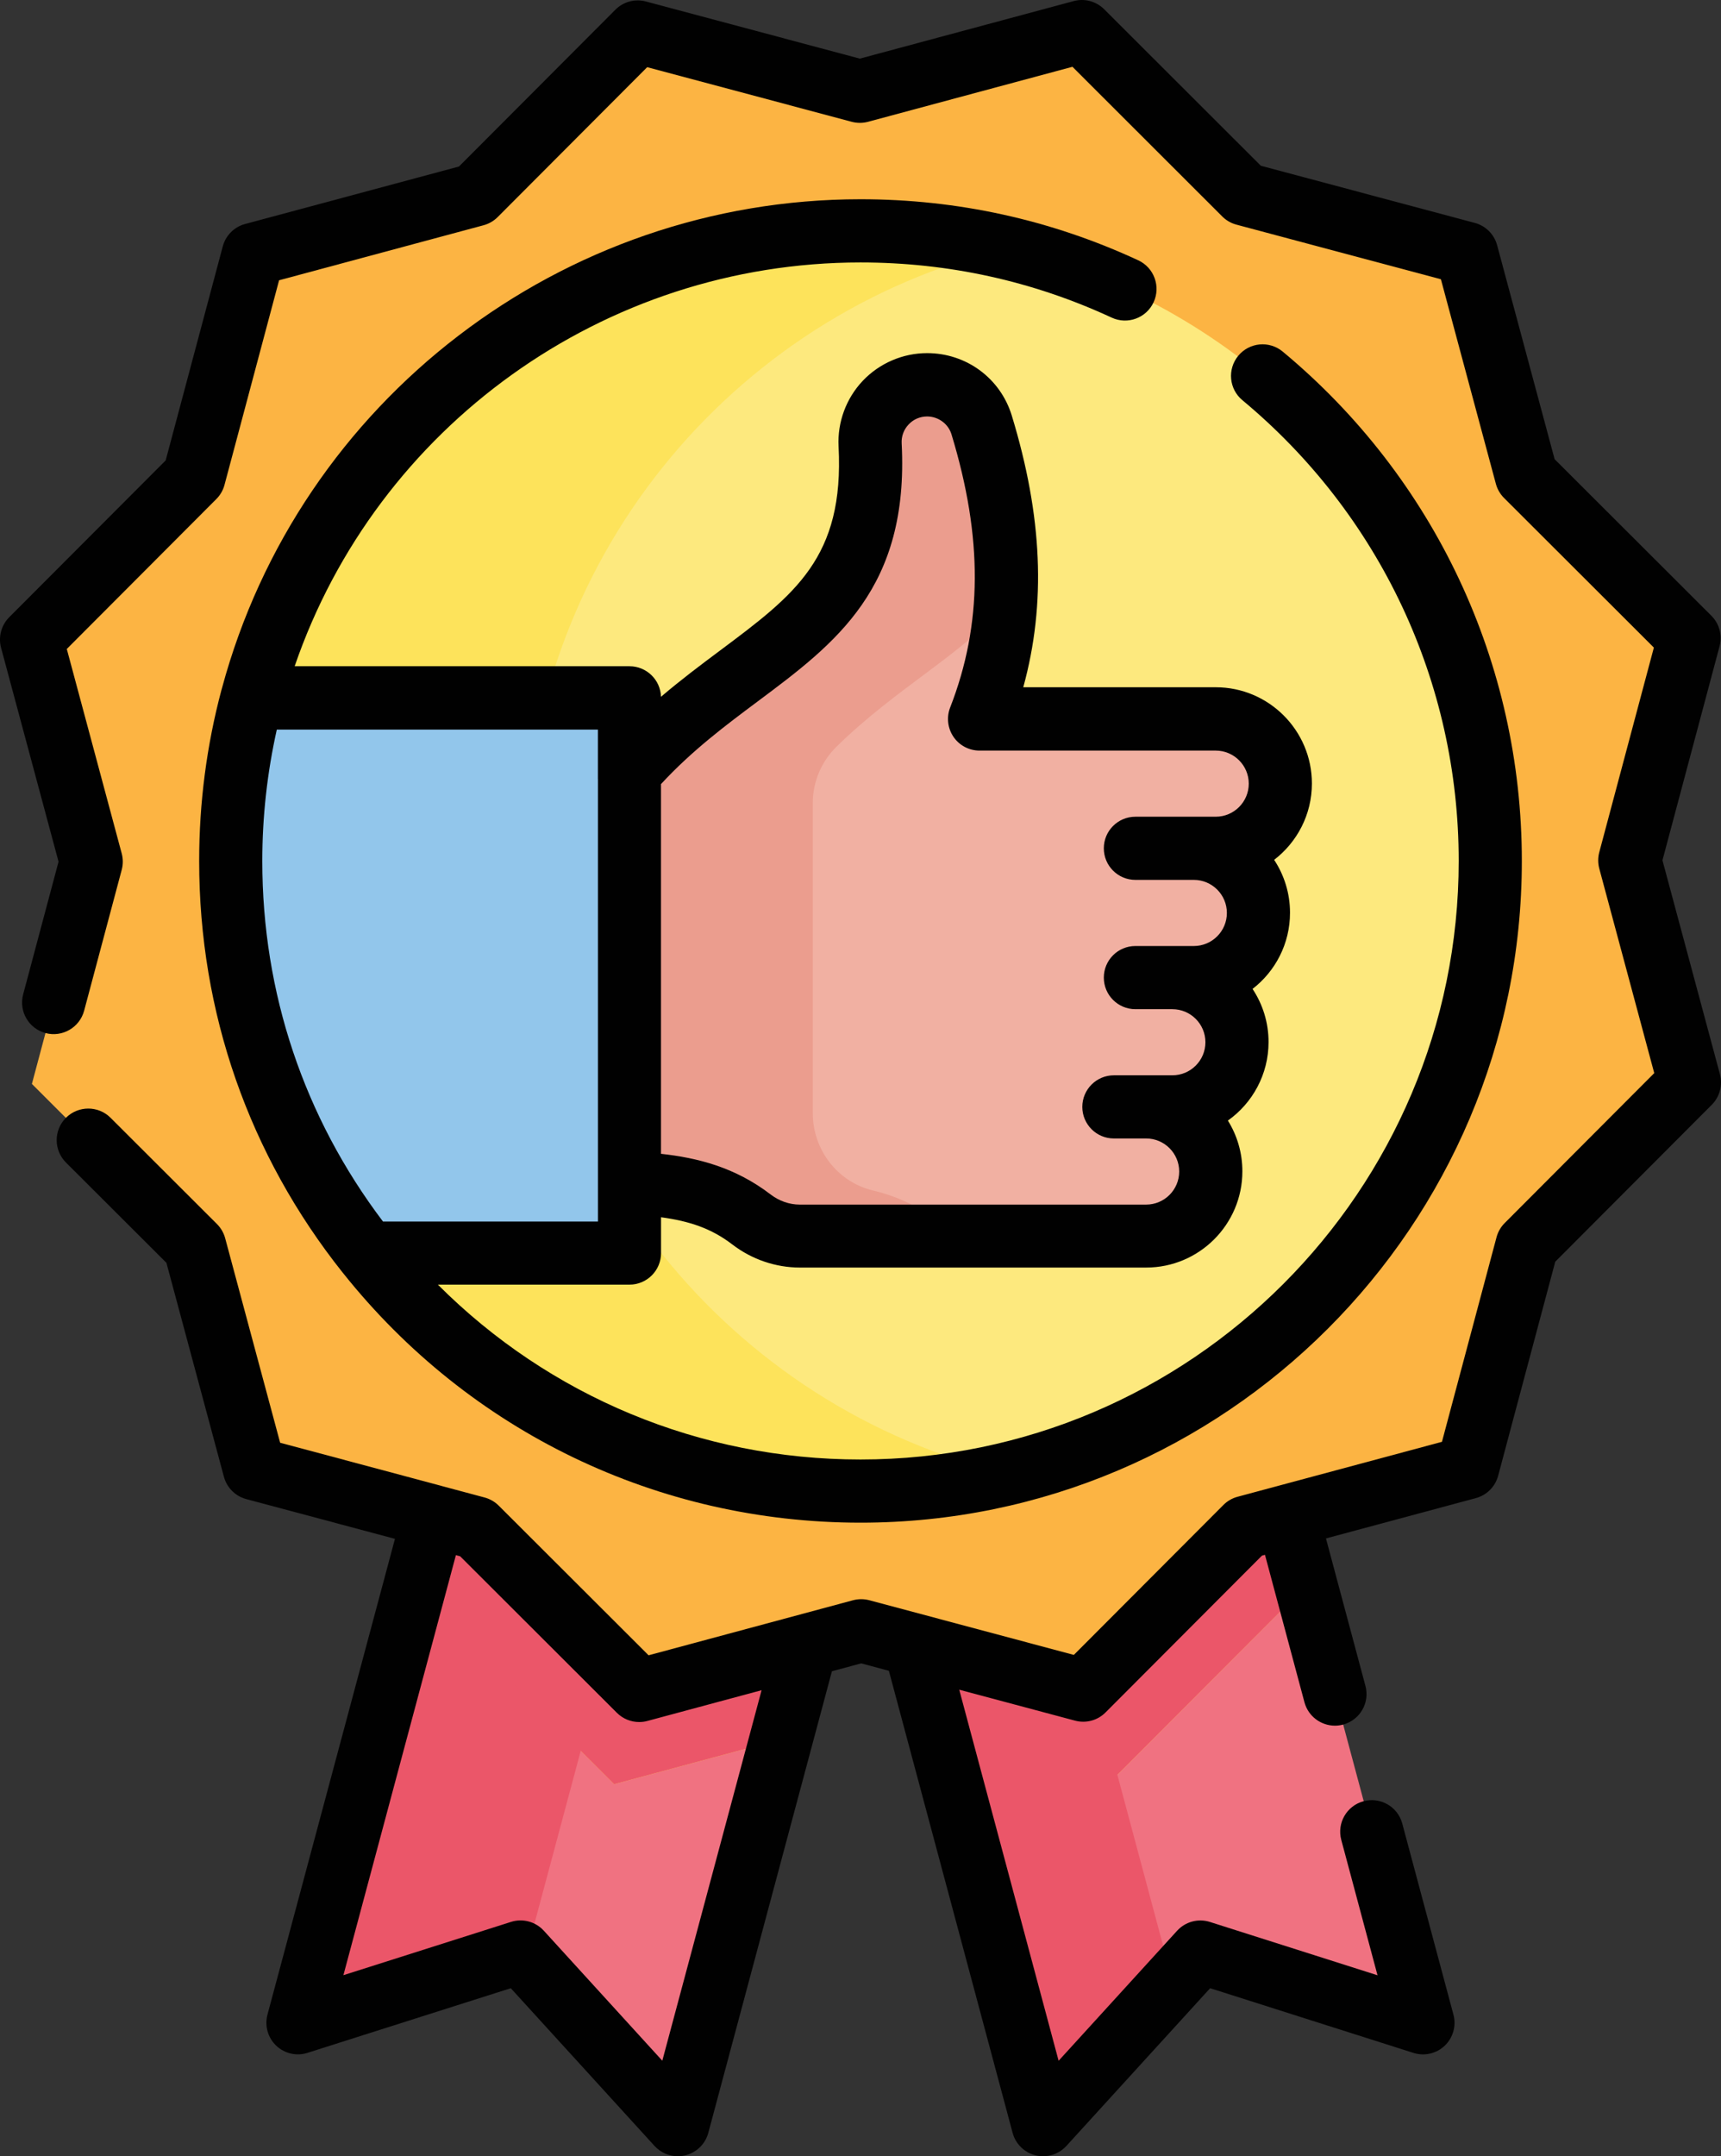 <!-- Generator: Adobe Illustrator 24.0.0, SVG Export Plug-In  -->
<svg version="1.1" xmlns="http://www.w3.org/2000/svg" xmlns:xlink="http://www.w3.org/1999/xlink" x="0px" y="0px" width="408.9px"
	 height="512px" viewBox="0 0 408.9 512" style="enable-background:new 0 0 408.9 512;" xml:space="preserve">
<rect x="0" y="0" width="408.9" height="512" fill="#333333" stroke="none"/>
<style type="text/css">
	.st0{fill:#F07281;}
	.st1{fill:#FDE35B;}
	.st2{fill:#EB5669;}
	.st3{fill:#FCB443;}
	.st4{fill:#FDE97E;}
	.st5{fill:#92C6EB;}
	.st6{fill:#FFF3DF;}
	.st7{fill:#F1B0A2;}
	.st8{fill:#EB9D8E;}
	.st9{fill:#010101;}
</style>
<defs>
</defs>
<g>
	<g>
		<path class="st0" d="M257.38,401.32l38.59-38.66l9.9-2.67l32.24,120.33l-52.88-16.81l-37.39,41l-30.53-113.9L257.38,401.32z"/>
		<path class="st1" d="M311.05,379.27l-4.73,1.27l-42.96,43.03l-40.07-10.7l-5.96-22.24l40.06,10.69l38.59-38.66l9.91-2.66
			L311.05,379.27z"/>
		<path class="st2" d="M259.52,399.18l19.16,71.52l-30.84,33.82l-30.53-113.9l40.06,10.69L259.52,399.18z"/>
		<path class="st0" d="M113.2,362.82l38.66,38.59l39.69-10.67l-30.49,113.78l-37.39-41l-52.88,16.81L103,360.09L113.2,362.82z"/>
		<path class="st1" d="M191.54,390.74L185.58,413l-39.67,10.67l-43.03-42.96l-5.05-1.35l5.17-19.27l10.2,2.72l38.66,38.59
			L191.54,390.74z"/>
		<g>
			<path class="st2" d="M143.94,393.49l-19.11,71.3l-1.16-1.28l-52.88,16.81L103,360.09l10.2,2.72L143.94,393.49z"/>
			<path class="st2" d="M311.05,379.27l-4.73,1.27l-42.96,43.03l-40.07-10.7l-5.96-22.24l40.06,10.69l38.59-38.66l9.91-2.66
				L311.05,379.27z"/>
			<path class="st2" d="M191.54,390.74L185.58,413l-39.67,10.67l-43.03-42.96l-5.05-1.35l5.17-19.27l10.2,2.72l38.66,38.59
				L191.54,390.74z"/>
		</g>
		<path class="st3" d="M348.73,348.48l-52.75,14.18l-38.59,38.66l-52.78-14.09l-52.75,14.18l-38.66-38.59l-52.78-14.09l-14.18-52.75
			L7.58,257.38l14.09-52.78L7.49,151.85l38.59-38.66l14.09-52.78l52.75-14.18l38.59-38.66l52.78,14.09l52.75-14.18l38.66,38.59
			l52.78,14.09l14.18,52.75l38.66,38.59l-14.09,52.78l14.18,52.75l-38.59,38.66L348.73,348.48z"/>
		<circle class="st4" cx="204.45" cy="204.45" r="149.64"/>
		<path class="st1" d="M239.37,349.99c-11.2,2.68-22.89,4.1-34.92,4.1c-82.64,0-149.64-67-149.64-149.64s67-149.64,149.64-149.64
			c12.02,0,23.71,1.42,34.92,4.1c-65.8,15.72-114.73,74.92-114.73,145.54C124.64,275.07,173.57,334.27,239.37,349.99L239.37,349.99z
			"/>
		<path class="st5" d="M149.56,165.73v131.84H87.31c-20.35-25.56-32.5-57.92-32.5-93.12c0-13.39,1.76-26.37,5.06-38.72
			L149.56,165.73L149.56,165.73z"/>
		<path class="st5" d="M149.56,165.73v131.84H87.31c-20.35-25.56-32.5-57.92-32.5-93.12c0-13.39,1.76-26.37,5.06-38.72
			L149.56,165.73L149.56,165.73z"/>
		<path class="st6" d="M264.67,262.81h7.67c8.48,0,15.35,6.87,15.35,15.35c0,8.48-6.87,15.35-15.35,15.35h-82.32
			c-4.15,0-8.16-1.4-11.45-3.93c-8.68-6.65-17.86-8.06-29.02-8.73v-97.59c26.24-29.99,59.5-32.8,57.18-77.61
			c-0.4-7.75,5.78-14.26,13.54-14.26c5.94,0,11.22,3.86,12.95,9.53c7.04,23.09,8.81,46-0.49,69.81h56.13
			c8.48,0,15.35,6.87,15.35,15.35c0,8.48-6.87,15.35-15.35,15.35h-19.09h13.9c8.48,0,15.35,6.87,15.35,15.35
			c0,8.48-6.87,15.35-15.35,15.35h-13.9h8.79c8.48,0,15.35,6.87,15.35,15.35c0,8.48-6.87,15.35-15.35,15.35L264.67,262.81
			L264.67,262.81z"/>
		<path class="st7" d="M264.67,262.81h7.67c8.48,0,15.35,6.87,15.35,15.35c0,8.48-6.87,15.35-15.35,15.35h-82.32
			c-4.15,0-8.16-1.4-11.45-3.93c-8.68-6.65-17.86-8.06-29.02-8.73v-97.59c26.24-29.99,59.5-32.8,57.18-77.61
			c-0.4-7.75,5.78-14.26,13.54-14.26c5.94,0,11.22,3.86,12.95,9.53c7.04,23.09,8.81,46-0.49,69.81h56.13
			c8.48,0,15.35,6.87,15.35,15.35c0,8.48-6.87,15.35-15.35,15.35h-19.09h13.9c8.48,0,15.35,6.87,15.35,15.35
			c0,8.48-6.87,15.35-15.35,15.35h-13.9h8.79c8.48,0,15.35,6.87,15.35,15.35c0,8.48-6.87,15.35-15.35,15.35L264.67,262.81
			L264.67,262.81z"/>
		<path class="st8" d="M238.89,143.48c-10.21,11.91-25.73,19.7-40.12,33.8c-3.6,3.53-5.66,8.35-5.66,13.39v73.65
			c0,8.67,5.87,16.35,14.3,18.36c6.87,1.64,13.08,4.71,19.16,10.82h-36.55c-4.14,0-8.15-1.4-11.44-3.92
			c-8.68-6.65-17.86-8.06-29.02-8.73v-97.59c26.26-30.01,59.55-32.81,57.17-77.71c-0.4-7.71,5.82-14.17,13.55-14.17
			c2.97,0,5.78,0.96,8.06,2.64c2.28,1.67,4.03,4.05,4.9,6.89C237.56,115.09,239.89,129.19,238.89,143.48L238.89,143.48z"/>
	</g>
	<g>
		<path class="st9" d="M408.65,255.09l-13.66-50.81l13.57-50.83c0.69-2.59-0.05-5.35-1.95-7.24l-37.24-37.17l-13.66-50.81
			c-0.7-2.59-2.72-4.61-5.31-5.3l-50.83-13.57L262.34,2.19c-1.9-1.89-4.66-2.63-7.24-1.93l-50.81,13.66L153.46,0.35
			c-2.59-0.69-5.35,0.05-7.24,1.95l-37.17,37.24L58.23,53.19c-2.59,0.69-4.61,2.72-5.3,5.31l-13.57,50.83L2.19,146.56
			c-1.89,1.9-2.63,4.66-1.94,7.25l13.66,50.8L5.5,236.12c-1.07,4,1.31,8.11,5.31,9.18c4,1.07,8.11-1.31,9.18-5.31l8.93-33.45
			c0.34-1.27,0.34-2.61,0-3.88L15.87,154.1l35.53-35.6c0.93-0.93,1.6-2.09,1.94-3.36l12.97-48.59l48.57-13.06
			c1.27-0.34,2.43-1.01,3.36-1.94l35.53-35.6l48.59,12.97c1.27,0.34,2.61,0.34,3.88,0l48.57-13.06L290.4,51.4
			c0.93,0.93,2.09,1.6,3.36,1.94l48.59,12.97l13.06,48.57c0.34,1.27,1.01,2.43,1.94,3.36l35.6,35.53l-12.97,48.59
			c-0.34,1.27-0.34,2.61,0,3.88l13.06,48.57l-35.53,35.6c-0.93,0.93-1.6,2.09-1.94,3.36l-12.97,48.59l-48.57,13.05
			c-1.27,0.34-2.43,1.01-3.36,1.95l-35.53,35.6l-48.58-12.98c-1.27-0.34-2.62-0.34-3.89,0l-48.57,13.07l-35.6-35.53
			c-0.93-0.93-2.09-1.6-3.36-1.94l-10.16-2.72c-0.01,0-0.01-0.01-0.02-0.01c-0.01,0-0.01,0-0.02-0.01l-38.38-10.26l-13.06-48.56
			c-0.34-1.27-1.01-2.43-1.94-3.36l-25.29-25.24c-2.93-2.93-7.68-2.92-10.61,0.01c-2.93,2.93-2.92,7.68,0.01,10.61l23.87,23.82
			l13.66,50.8c0.7,2.59,2.72,4.61,5.31,5.3l35.33,9.44L63.55,478.37c-0.71,2.65,0.08,5.47,2.06,7.36s4.84,2.56,7.45,1.72l48.3-15.35
			l34.15,37.45c1.44,1.58,3.46,2.45,5.54,2.45c0.59,0,1.19-0.07,1.77-0.21c2.66-0.65,4.76-2.7,5.47-5.35l29.37-109.6l6.95-1.87
			l6.58,1.76l29.4,109.71c0.71,2.65,2.81,4.7,5.47,5.35c0.59,0.14,1.18,0.21,1.77,0.21c2.08,0,4.1-0.87,5.54-2.45l34.15-37.45
			l48.3,15.36c2.61,0.83,5.47,0.17,7.45-1.72c1.98-1.89,2.77-4.72,2.06-7.36l-12.16-45.38c-1.07-4-5.18-6.37-9.19-5.3
			c-4,1.07-6.38,5.18-5.3,9.19l8.61,32.14l-39.81-12.66c-2.79-0.89-5.84-0.07-7.81,2.09l-28.15,30.87l-23.61-88.11l27.52,7.35
			c2.59,0.69,5.35-0.05,7.24-1.95l37.17-37.24l0.71-0.19l9.38,35.01c0.9,3.35,3.93,5.56,7.24,5.56c0.64,0,1.3-0.08,1.95-0.26
			c4-1.07,6.38-5.18,5.3-9.18l-9.38-35.02l35.61-9.57c2.59-0.7,4.61-2.72,5.3-5.31l13.57-50.83l37.17-37.24
			C408.6,260.44,409.34,257.68,408.65,255.09L408.65,255.09z M157.36,489.32l-28.15-30.87c-1.97-2.16-5.02-2.98-7.81-2.09
			l-39.81,12.65l26.73-99.74l1.01,0.27l37.24,37.17c1.43,1.42,3.34,2.19,5.3,2.19c0.65,0,1.3-0.08,1.95-0.26l27.13-7.3
			L157.36,489.32z"/>
		<path class="st9" d="M204.45,62.32c20.85,0,40.93,4.41,59.68,13.1c3.76,1.74,8.22,0.11,9.96-3.65c1.74-3.76,0.11-8.22-3.65-9.96
			c-20.75-9.62-42.95-14.5-65.99-14.5c-70.96,0-133.31,47.76-151.73,116.17c-0.01,0.02-0.01,0.05-0.02,0.07
			c-0.02,0.08-0.04,0.15-0.07,0.23c-3.53,13.2-5.31,26.88-5.31,40.66c0,35.93,11.8,69.75,34.13,97.78c0.01,0.02,0.03,0.04,0.04,0.05
			c0.02,0.03,0.04,0.05,0.07,0.08c30.01,37.63,74.79,59.21,122.89,59.21c86.64,0,157.13-70.49,157.13-157.13
			c0-46.87-20.71-90.96-56.81-120.94c-3.19-2.65-7.92-2.21-10.56,0.98s-2.21,7.92,0.98,10.56c32.66,27.13,51.39,67,51.39,109.4
			c0,78.37-63.76,142.13-142.13,142.13c-38.08,0-73.87-14.96-100.41-41.52h45.52c4.14,0,7.5-3.36,7.5-7.5v-8.5
			c6.74,0.91,11.96,2.64,16.95,6.47c4.6,3.53,10.29,5.47,16.01,5.47h82.31c12.6,0,22.85-10.25,22.85-22.85
			c0-4.42-1.26-8.55-3.44-12.05c5.84-4.14,9.66-10.96,9.66-18.65c0-4.66-1.4-8.99-3.8-12.61c5.41-4.18,8.9-10.73,8.9-18.09
			c0-4.63-1.39-8.95-3.77-12.56c5.45-4.18,8.97-10.75,8.97-18.13c0-12.6-10.25-22.85-22.85-22.85h-45.73
			c5.47-19.88,4.55-40.65-2.72-64.49c-2.71-8.88-10.8-14.85-20.13-14.85c-5.75,0-11.31,2.39-15.27,6.56
			c-3.96,4.17-6.06,9.85-5.76,15.59c1.37,26.42-10.37,35.18-28.14,48.45c-4.46,3.33-9.24,6.9-14.05,11
			c-0.13-4.03-3.43-7.25-7.49-7.25H70.01C89.54,101.3,143.48,62.32,204.45,62.32L204.45,62.32z M180.08,166.51
			c18.48-13.79,35.94-26.82,34.15-61.24c-0.09-1.68,0.5-3.27,1.66-4.49c1.15-1.22,2.71-1.89,4.39-1.89c2.64,0,5.02,1.74,5.78,4.22
			c7.49,24.56,7.39,45.17-0.31,64.89c-0.9,2.31-0.6,4.91,0.79,6.96s3.72,3.27,6.19,3.27h56.12c4.33,0,7.85,3.52,7.85,7.85
			s-3.52,7.85-7.85,7.85h-19.09c-4.14,0-7.5,3.36-7.5,7.5s3.36,7.5,7.5,7.5h13.89c4.33,0,7.85,3.52,7.85,7.85
			c0,4.33-3.52,7.85-7.85,7.85h-13.89c-4.14,0-7.5,3.36-7.5,7.5s3.36,7.5,7.5,7.5h8.79c4.33,0,7.85,3.52,7.85,7.85
			s-3.52,7.85-7.85,7.85h-13.9c-4.14,0-7.5,3.36-7.5,7.5s3.36,7.5,7.5,7.5h7.67c4.33,0,7.85,3.52,7.85,7.85s-3.52,7.85-7.85,7.85
			h-82.31c-2.44,0-4.88-0.85-6.88-2.38c-8.49-6.51-17.4-8.72-26.08-9.68v-87.79C164.45,178.18,172.39,172.25,180.08,166.51
			L180.08,166.51z M142.07,184.98c0,0.01,0,0.01,0,0.02v97.59c0,0.01,0,0.01,0,0.02v7.45H91c-18.77-24.79-28.68-54.3-28.68-85.61
			c0-10.54,1.17-21.02,3.45-31.21h76.29V184.98z"/>
	</g>
</g>
</svg>
